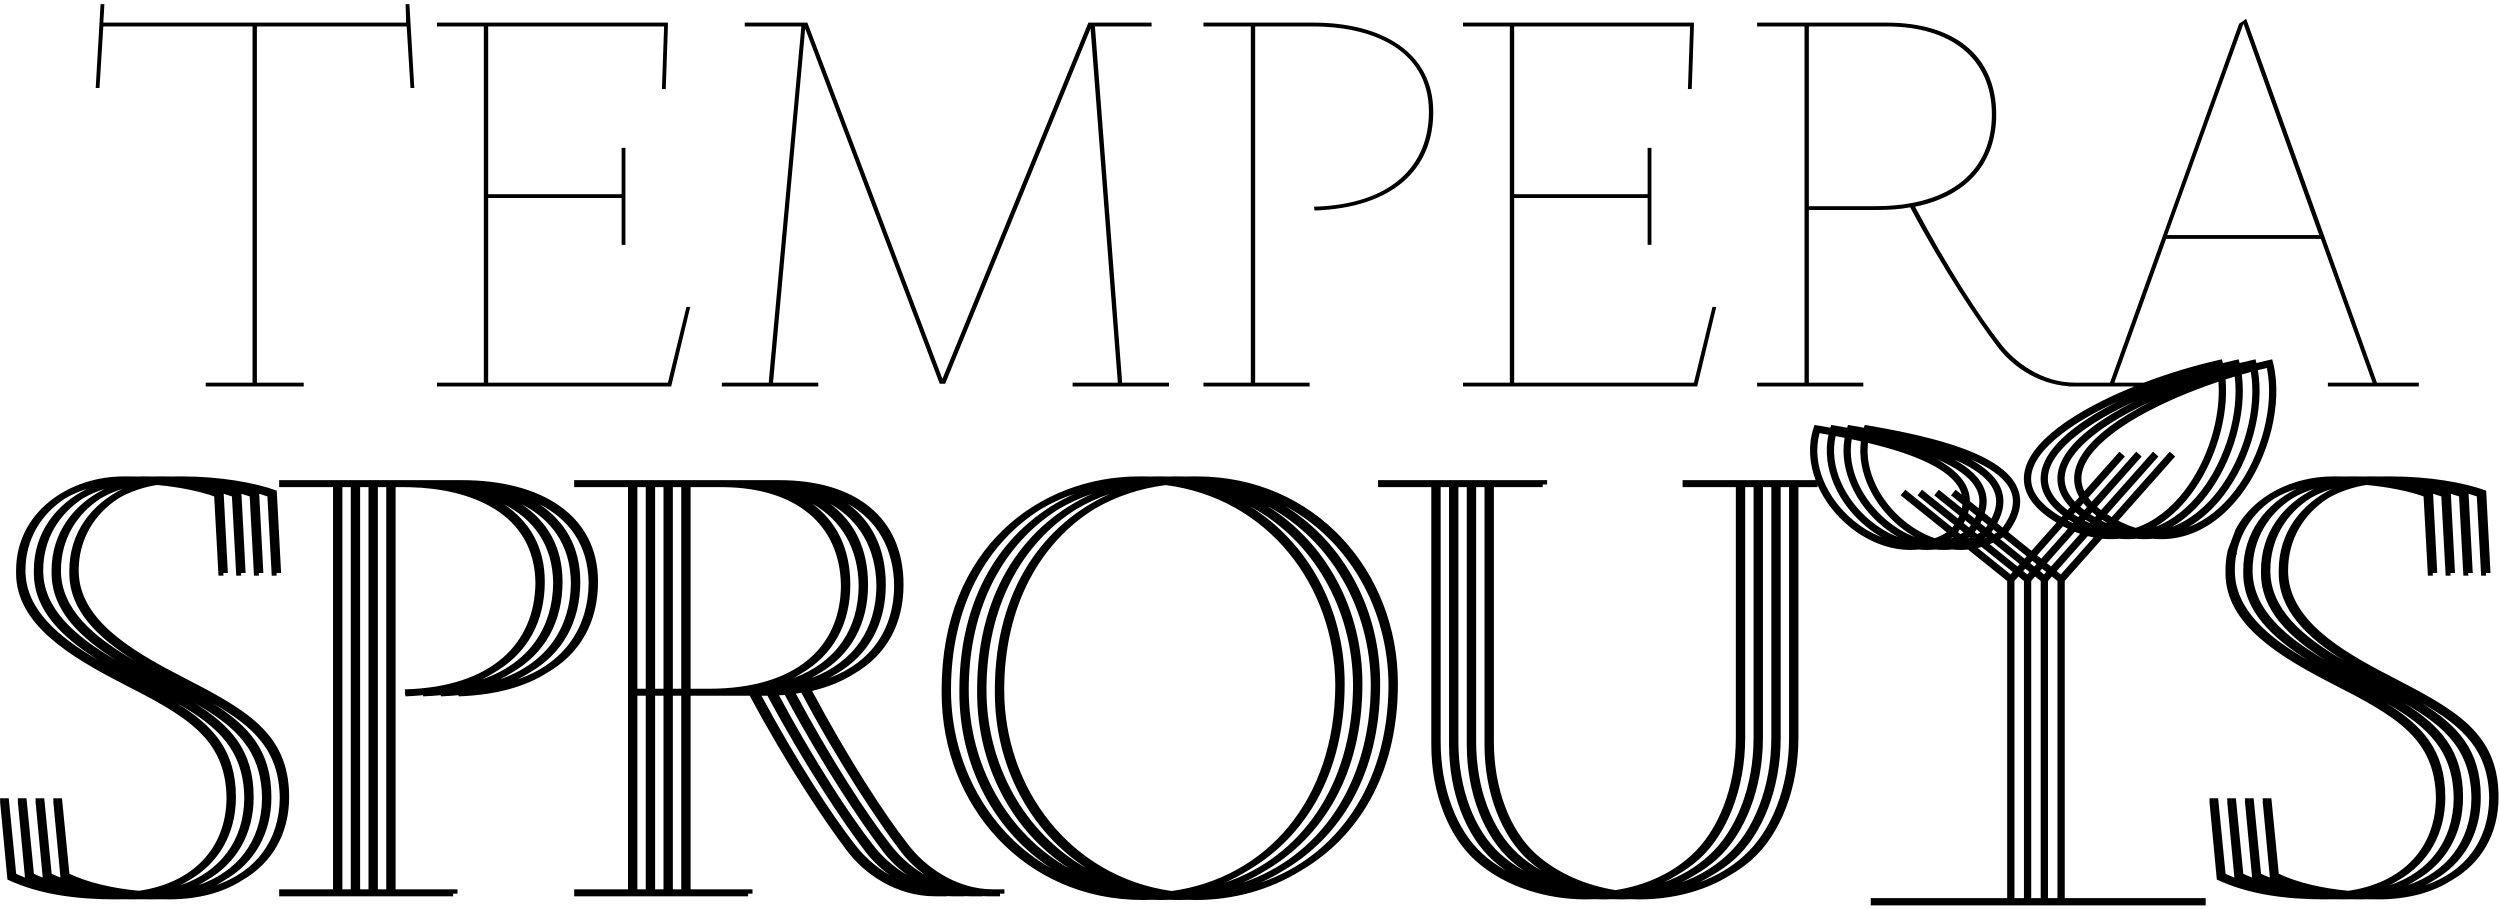 <svg width="550" height="200" viewBox="0 0 550 200" fill="none" xmlns="http://www.w3.org/2000/svg">
<path d="M522.919 84.18H532.146V85.019H512.136V84.18H521.961L510.577 52.547H476.548L465.165 84.18H471.679C477.118 82.104 482.794 80.401 488.064 79.22L488.824 79.049L489.015 79.804C489.02 79.825 489.025 79.847 489.03 79.868C489.948 79.638 490.858 79.421 491.755 79.22L492.515 79.049L492.705 79.804C492.71 79.825 492.714 79.846 492.72 79.867C493.637 79.637 494.545 79.421 495.441 79.22L496.201 79.049L496.392 79.804C496.397 79.825 496.401 79.847 496.406 79.868C497.323 79.638 498.231 79.421 499.128 79.22L499.888 79.049L500.078 79.804C502.285 88.539 499.295 100.662 492.881 108.996C489.661 113.179 485.534 116.468 480.69 117.876C478.46 118.524 476.097 118.768 473.623 118.527C472.424 118.645 471.194 118.65 469.936 118.527C468.737 118.645 467.507 118.65 466.248 118.527C465.025 118.648 463.769 118.649 462.483 118.52L454.243 127.804V197.591H485.254V199.191H441.58V199.189H411.566V197.59H441.579V127.822L432.991 120.911C431.818 121.024 430.646 121.014 429.484 120.893C428.251 121.025 427.018 121.021 425.797 120.893C424.564 121.025 423.33 121.021 422.109 120.893C416.647 121.479 411.166 119.364 406.87 115.85C403.882 113.405 401.408 110.235 399.878 106.75L399.868 107.173H395.653V162.283C395.653 173.45 391.704 183.391 385.576 188.975C384.093 190.3 382.476 191.455 380.761 192.451C374.888 196.159 367.718 197.868 360.637 197.868C360.001 197.868 359.36 197.851 358.716 197.821C358.055 197.851 357.394 197.868 356.734 197.868C356.098 197.868 355.457 197.851 354.813 197.821C354.153 197.851 353.491 197.868 352.831 197.868C352.195 197.868 351.554 197.851 350.91 197.821C350.25 197.851 349.589 197.868 348.929 197.868C340.486 197.868 331.225 195.281 324.553 189.289C318.697 183.978 314.884 174.581 314.884 163.823V107.173H303.173V105.633H340.365V106.586H339.394V107.173H328.653V163.101C328.653 173.586 332.195 182.71 337.914 187.885C342.809 192.27 349.156 194.822 355.409 195.827C361.565 194.857 367.392 192.44 371.942 188.294C377.934 182.983 381.884 173.314 381.884 162.283V107.173H370.173V105.633H399.427C398.048 101.943 397.735 97.96 398.98 94.141L399.195 93.484L399.876 93.6C400.804 93.757 401.741 93.923 402.683 94.095L402.883 93.484L403.563 93.6C404.491 93.757 405.428 93.923 406.37 94.095L406.57 93.484L407.251 93.6C408.179 93.757 409.116 93.923 410.059 94.095L410.259 93.484L410.939 93.6C420.335 95.197 430.686 97.46 437.318 101.108C440.628 102.929 443.167 105.178 444.08 108.006C444.957 110.72 444.269 113.738 441.82 117.06L446.927 121.169L452.428 114.974C447.276 111.884 444.996 108.423 445.267 104.741C445.546 100.947 448.532 97.316 452.78 94.071C457.175 90.715 463.131 87.614 469.545 85.019H455.1V84.972C448.135 84.493 442.326 80.309 439.169 75.912C435.335 70.879 427.545 59.376 420.236 45.597C417.96 46.076 415.324 46.196 412.568 46.196H397.949V84.18H409.932V85.019H386.566V84.18H396.991V5.815H386.566V4.977H415.084C429.822 4.977 439.169 12.166 439.169 25.227C439.169 35.411 433.178 43.08 421.315 45.477C428.385 58.777 435.574 69.801 440.008 75.433C443.123 79.626 449.234 84.18 456.423 84.18H464.206L492.604 5.217L494.162 4.138L522.919 84.18ZM263.279 104.811C289.289 104.811 307.538 125.646 307.538 150.431C307.538 170.623 298.536 184.304 286.303 191.479C279.337 195.824 271.241 197.999 263.125 197.999C262.458 197.999 261.796 197.984 261.139 197.957C260.5 197.984 259.862 197.999 259.223 197.999C258.555 197.999 257.893 197.984 257.236 197.957C256.598 197.984 255.96 197.999 255.321 197.999C254.653 197.999 253.99 197.984 253.333 197.957C252.695 197.984 252.055 197.999 251.416 197.999C225.406 197.999 207.158 177.163 207.158 152.379C207.158 152.234 207.159 152.09 207.16 151.946C207.16 151.895 207.158 151.844 207.158 151.793C207.158 120.472 228.81 104.811 250.599 104.811C250.804 104.811 251.01 104.812 251.215 104.814C251.333 104.814 251.452 104.811 251.57 104.811C252.077 104.811 252.58 104.819 253.081 104.835C253.555 104.82 254.03 104.811 254.504 104.811C254.71 104.811 254.915 104.812 255.12 104.814C255.238 104.814 255.356 104.811 255.474 104.811C255.98 104.811 256.484 104.819 256.984 104.835C257.458 104.82 257.931 104.811 258.405 104.811C258.611 104.811 258.817 104.812 259.021 104.814C259.14 104.814 259.259 104.811 259.377 104.811C259.883 104.811 260.386 104.819 260.887 104.835C261.36 104.82 261.835 104.811 262.309 104.811C262.514 104.811 262.72 104.812 262.925 104.814C263.043 104.814 263.161 104.811 263.279 104.811ZM39.917 104.811C48.36 104.811 56.122 106.173 60.889 107.943L61.842 126.055H60.84L60.871 126.642H59.781L58.828 109.211C58.263 109.012 57.66 108.818 57.022 108.632L57.938 126.055H56.935L56.966 126.642H55.877L54.924 109.211C54.359 109.012 53.756 108.818 53.118 108.633L54.035 126.055H53.033L53.065 126.642H51.975L51.022 109.211C50.456 109.011 49.853 108.818 49.214 108.632L50.131 126.055H49.129L49.16 126.642H48.071L47.118 109.211C43.952 108.093 39.574 107.166 34.554 106.692C31.498 107.175 28.655 108.16 26.167 109.577C20.798 113.015 17.312 118.589 17.311 125.51C17.311 135.995 28.206 142.805 39.917 148.797C53.807 156.014 63.612 161.053 63.612 175.352C63.612 183.394 59.874 189.909 53.251 193.688C49.081 196.355 43.642 197.863 37.176 197.863C36.393 197.863 35.615 197.85 34.842 197.832C34.325 197.852 33.802 197.863 33.272 197.863C32.489 197.863 31.711 197.85 30.939 197.832C30.422 197.852 29.899 197.863 29.369 197.863C28.587 197.863 27.808 197.85 27.035 197.832C26.519 197.852 25.996 197.863 25.466 197.863C16.75 197.863 8.579 196.773 1.634 193.505L0 176.211H0.056L0 175.624H0.953L1.392 180.077L0.971 175.624H1.924L3.558 192.237C4.181 192.528 4.828 192.801 5.495 193.059L3.904 176.211H3.96L3.904 175.624H4.857L5.303 180.159L4.875 175.624H5.828L7.462 192.237C8.085 192.528 8.731 192.8 9.396 193.058L7.806 176.211H7.861L7.806 175.624H8.759L9.226 180.371L8.777 175.624H9.731L11.365 192.237C11.989 192.528 12.635 192.801 13.302 193.059L11.71 176.211H11.766L11.71 175.624H12.663L13.127 180.339L12.682 175.624H13.635L15.269 192.237C19.537 194.229 24.862 195.427 30.554 195.972C42.093 194.324 49.719 186.942 49.838 175.621C49.7 162.379 40.878 157.497 26.827 150.337C15.524 144.481 3.541 137.399 3.541 126.097C3.541 125.986 3.543 125.876 3.545 125.766C3.544 125.681 3.541 125.595 3.541 125.51C3.541 112.709 15.117 104.811 27.236 104.811C27.439 104.811 27.64 104.812 27.842 104.813C27.963 104.812 28.085 104.811 28.206 104.811C28.818 104.811 29.427 104.819 30.031 104.833C30.4 104.818 30.77 104.811 31.14 104.811C31.342 104.811 31.544 104.812 31.746 104.813C31.867 104.812 31.989 104.811 32.11 104.811C32.722 104.811 33.331 104.819 33.935 104.833C34.303 104.818 34.673 104.811 35.042 104.811C35.245 104.811 35.447 104.812 35.649 104.813C35.771 104.812 35.892 104.811 36.014 104.811C36.626 104.811 37.235 104.819 37.839 104.833C38.207 104.818 38.577 104.811 38.946 104.811C39.149 104.811 39.351 104.812 39.553 104.813C39.674 104.812 39.795 104.811 39.917 104.811ZM525.985 104.811C534.428 104.811 542.19 106.173 546.956 107.943L547.91 126.055H546.906L546.938 126.642H545.849L544.895 109.211C544.33 109.012 543.727 108.818 543.088 108.632L544.005 126.055H543.003L543.034 126.642H541.944L540.991 109.211C540.426 109.012 539.823 108.818 539.185 108.632L540.103 126.055H539.101L539.132 126.642H538.043L537.09 109.211C536.525 109.011 535.92 108.818 535.281 108.632L536.198 126.055H535.196L535.228 126.642H534.138L533.185 109.211C530.018 108.093 525.641 107.166 520.62 106.692C517.568 107.174 514.729 108.157 512.244 109.571C506.869 113.009 503.379 118.585 503.379 125.51C503.379 135.995 514.274 142.805 525.985 148.797C539.875 156.014 549.68 161.053 549.68 175.352C549.68 183.394 545.942 189.909 539.319 193.688C535.149 196.356 529.709 197.863 523.242 197.863C522.46 197.863 521.682 197.85 520.908 197.832C520.392 197.852 519.869 197.863 519.339 197.863C518.557 197.863 517.779 197.85 517.006 197.832C516.49 197.852 515.966 197.863 515.437 197.863C514.654 197.863 513.876 197.85 513.103 197.832C512.586 197.852 512.063 197.863 511.532 197.863C502.817 197.863 494.646 196.773 487.701 193.505L486.067 176.211H486.123L486.067 175.624H487.021L487.466 180.159L487.038 175.624H487.991L489.625 192.237C490.249 192.528 490.896 192.801 491.562 193.059L489.972 176.211H490.027L489.972 175.624H490.925L491.336 179.801L490.941 175.624H491.895L493.529 192.237C494.153 192.528 494.799 192.801 495.465 193.059L493.873 176.211H493.929L493.873 175.624H494.827L495.272 180.159L494.845 175.624H495.798L497.432 192.237C498.055 192.528 498.702 192.801 499.368 193.059L497.777 176.211H497.833L497.777 175.624H498.73L499.197 180.371L498.749 175.624H499.702L501.337 192.237C505.605 194.229 510.93 195.427 516.621 195.972C528.154 194.324 535.777 186.95 535.904 175.641C535.774 162.384 526.952 157.501 512.895 150.337C501.592 144.481 489.607 137.399 489.607 126.097C489.607 125.992 489.61 125.888 489.611 125.784C489.61 125.693 489.607 125.601 489.607 125.51C489.607 123.951 489.779 122.465 490.103 121.058L491.845 116.416C495.786 109.076 504.397 104.811 513.303 104.811C513.505 104.811 513.707 104.812 513.909 104.813C514.031 104.812 514.152 104.811 514.273 104.811C514.886 104.811 515.495 104.819 516.1 104.833C516.468 104.818 516.837 104.811 517.207 104.811C517.41 104.811 517.612 104.812 517.813 104.813C517.935 104.812 518.056 104.811 518.178 104.811C518.79 104.811 519.398 104.819 520.002 104.833C520.37 104.818 520.74 104.811 521.109 104.811C521.312 104.811 521.514 104.812 521.716 104.813C521.837 104.812 521.959 104.811 522.08 104.811C522.693 104.811 523.302 104.819 523.906 104.833C524.274 104.818 524.643 104.811 525.013 104.811C525.216 104.811 525.418 104.812 525.62 104.813C525.742 104.812 525.864 104.811 525.985 104.811ZM443.18 127.804V197.59H445.267V127.822L444.039 126.834L443.18 127.804ZM446.87 127.804V197.59H448.954V127.822L447.729 126.836L446.87 127.804ZM450.557 127.804V197.59H452.643V127.822L451.416 126.835L450.557 127.804ZM101.606 105.633C118.764 105.633 131.565 113.123 131.565 127.966C131.565 136.734 127.775 143.761 120.321 148.042C115.509 151.096 109.026 152.919 100.907 153.201L100.869 152.938C99.625 153.065 98.337 153.155 97.005 153.201L96.967 152.938C95.722 153.065 94.434 153.155 93.102 153.201L93.064 152.938C91.819 153.065 90.531 153.155 89.198 153.201L89.061 152.248C89.089 152.247 89.117 152.245 89.144 152.244L89.061 151.661C108.502 151.121 117.636 141.347 117.792 128.308C117.643 112.668 103.286 107.497 90.194 107.188L88.926 107.173H87.035V195.647H100.652V196.601H99.682V197.188H61.417V195.647H73.265V107.173H61.417V105.633H101.606ZM171.407 105.633C188.157 105.633 198.778 113.804 198.778 128.647C198.778 137.151 195.104 144.11 187.809 148.285C185.249 149.911 182.201 151.168 178.667 151.996C186.644 166.962 194.73 179.353 199.731 185.706C203.272 190.472 210.218 195.647 218.389 195.647H220.976V196.601H220.004V197.188H217.416C216.974 197.187 216.535 197.17 216.101 197.144V197.188H213.514C213.072 197.188 212.634 197.17 212.199 197.144V197.188H209.611C209.169 197.187 208.73 197.17 208.295 197.144V197.188H205.708C197.129 197.188 189.912 192.149 186.099 186.838C181.804 181.201 173.146 168.423 164.945 153.065H151.934V195.647H165.551V196.601H164.579V197.188H126.315V195.647H138.163V107.173H126.315V105.633H171.407ZM256.458 106.72C250.768 107.443 245.477 109.227 240.786 111.963C228.759 119.453 220.928 133.377 220.928 151.793C220.928 173.492 235.547 192.906 257.776 196.022C278.385 193.159 293.651 176.307 293.765 150.72C293.632 128.744 278.845 109.583 256.458 106.72ZM75.325 195.647H77.169V107.173H75.325V195.647ZM79.23 195.647H81.071V107.173H79.23V195.647ZM83.132 195.647H84.975V107.173H83.132V195.647ZM140.223 195.647H142.067V153.065H140.223V195.647ZM144.127 195.647H145.969V153.065H144.127V195.647ZM148.03 195.647H149.872V153.065H148.03V195.647ZM46.728 154.682C54.682 159.624 59.709 165.114 59.709 175.352C59.709 183.395 55.97 189.909 49.347 193.688C48.767 194.059 48.164 194.407 47.536 194.731C56.066 191.837 61.441 185.122 61.548 175.641C61.446 165.191 55.942 159.944 46.728 154.682ZM524.98 154.677C532.938 159.62 537.969 165.111 537.969 175.352C537.969 183.394 534.231 189.909 527.607 193.688C527.028 194.059 526.424 194.407 525.797 194.731C534.343 191.832 539.722 185.097 539.81 175.588C539.689 165.169 534.183 159.932 524.98 154.677ZM38.912 154.677C46.87 159.62 51.901 165.11 51.901 175.352C51.901 183.39 48.167 189.902 41.55 193.683C40.968 194.055 40.362 194.404 39.732 194.73C48.277 191.83 53.655 185.096 53.742 175.588C53.622 165.169 48.115 159.932 38.912 154.677ZM532.796 154.683C540.749 159.625 545.775 165.114 545.775 175.352C545.775 183.394 542.037 189.909 535.414 193.688C534.835 194.059 534.232 194.406 533.604 194.73C542.15 191.83 547.528 185.096 547.615 175.588C547.495 165.173 541.993 159.936 532.796 154.683ZM42.837 154.689C50.783 159.63 55.806 165.119 55.806 175.352C55.806 183.394 52.068 189.909 45.444 193.688C44.867 194.058 44.264 194.405 43.639 194.729C52.171 191.831 57.544 185.11 57.644 175.621C57.535 165.189 52.036 159.946 42.837 154.689ZM528.901 154.688C536.849 159.628 541.872 165.118 541.872 175.352C541.872 183.386 538.142 189.896 531.532 193.677C530.949 194.051 530.339 194.401 529.706 194.729C538.232 191.833 543.604 185.119 543.711 175.641C543.609 165.194 538.108 159.948 528.901 154.688ZM274.945 111.344C287.858 119.4 295.828 134.052 295.828 150.431C295.828 170.623 286.827 184.304 274.594 191.479C272.966 192.494 271.277 193.39 269.54 194.168C286.051 188.557 297.564 172.939 297.67 150.74C297.576 133.98 288.959 118.855 274.945 111.344ZM282.759 111.349C295.667 119.405 303.635 134.055 303.635 150.431C303.635 170.613 294.643 184.291 282.419 191.469C280.788 192.488 279.094 193.386 277.353 194.166C293.859 188.553 305.369 172.935 305.475 150.74C305.38 133.984 296.767 118.862 282.759 111.349ZM278.855 111.349C291.764 119.405 299.732 134.055 299.732 150.431C299.732 170.613 290.74 184.291 278.516 191.469C276.886 192.486 275.195 193.383 273.456 194.163C289.964 188.547 301.472 172.923 301.571 150.72C301.47 133.971 292.858 118.858 278.855 111.349ZM383.943 162.283C383.943 173.45 379.994 183.391 373.866 188.975C372.39 190.294 370.782 191.444 369.076 192.437C368.137 193.031 367.164 193.574 366.163 194.067C369.729 192.759 373.032 190.858 375.846 188.294C381.837 182.983 385.786 173.314 385.786 162.283V107.173H383.943V162.283ZM387.847 162.283C387.847 173.45 383.896 183.391 377.769 188.975C376.292 190.294 374.684 191.445 372.979 192.438C372.039 193.032 371.065 193.574 370.064 194.067C373.631 192.759 376.934 190.858 379.748 188.294C385.74 182.983 389.689 173.314 389.689 162.283V107.173H387.847V162.283ZM391.751 162.283C391.751 173.45 387.802 183.391 381.674 188.975C380.193 190.298 378.578 191.451 376.866 192.446C375.931 193.037 374.964 193.577 373.969 194.067C377.535 192.759 380.838 190.858 383.651 188.294C389.643 182.983 393.592 173.314 393.592 162.283V107.173H391.751V162.283ZM167.575 153.065H167.528C175.318 167.551 183.14 179.505 188.021 185.706C189.822 188.129 192.503 190.657 195.777 192.558C193.429 190.87 191.464 188.875 190.002 186.838C185.707 181.2 177.046 168.417 168.844 153.056C168.424 153.061 168.001 153.065 167.575 153.065ZM172.655 152.885C172.237 152.919 171.812 152.949 171.382 152.972C179.188 167.5 187.033 179.491 191.926 185.706C193.723 188.126 196.4 190.65 199.668 192.55C197.324 190.864 195.364 188.871 193.904 186.838C189.593 181.179 180.884 168.323 172.655 152.885ZM176.29 152.384C175.898 152.466 175.497 152.538 175.088 152.603C182.959 167.296 190.895 179.439 195.829 185.706C197.627 188.126 200.303 190.65 203.57 192.55C201.227 190.864 199.267 188.871 197.807 186.838C193.449 181.118 184.597 168.044 176.29 152.384ZM320.847 163.101C320.847 173.586 324.387 182.71 330.106 187.885C331.686 189.3 333.417 190.523 335.247 191.565C334.242 190.869 333.275 190.112 332.358 189.289C326.503 183.978 322.689 174.581 322.689 163.823V107.173H320.847V163.101ZM316.943 163.101C316.943 173.586 320.485 182.71 326.204 187.885C327.781 189.298 329.51 190.519 331.337 191.561C330.334 190.865 329.369 190.11 328.455 189.289C322.599 183.978 318.787 174.581 318.787 163.823V107.173H316.943V163.101ZM324.751 163.101C324.751 173.586 328.292 182.71 334.011 187.885C335.587 189.297 337.315 190.517 339.141 191.559C338.139 190.864 337.174 190.11 336.261 189.289C330.405 183.978 326.592 174.581 326.592 163.823V107.173H324.751V163.101ZM236.384 108.639C233.814 109.512 231.364 110.627 229.061 111.973C217.042 119.465 209.219 133.385 209.219 151.793C209.219 168.225 217.604 183.344 231.326 191.07C218.78 182.936 211.062 168.494 211.062 152.379C211.063 152.234 211.064 152.09 211.064 151.946C211.064 151.895 211.063 151.844 211.062 151.793C211.063 129.41 222.121 115.026 236.384 108.639ZM244.183 108.642C241.615 109.514 239.169 110.629 236.867 111.973C224.849 119.465 217.025 133.385 217.025 151.793C217.025 168.221 225.406 183.337 239.122 191.065C226.58 182.93 218.867 168.49 218.867 152.379C218.867 152.234 218.868 152.09 218.869 151.946C218.869 151.895 218.867 151.844 218.867 151.793C218.867 129.414 229.923 115.03 244.183 108.642ZM240.274 108.645C237.706 109.518 235.259 110.632 232.957 111.977C220.943 119.47 213.122 133.389 213.122 151.793C213.122 168.219 221.502 183.333 235.216 191.062C222.676 182.927 214.965 168.489 214.965 152.379C214.965 152.234 214.966 152.09 214.967 151.946C214.967 151.895 214.965 151.844 214.965 151.793C214.965 129.416 226.017 115.035 240.274 108.645ZM140.223 151.525H142.067V107.173H140.223V151.525ZM144.127 151.525H145.969V107.173H144.127V151.525ZM148.03 151.525H149.872V107.173H148.03V151.525ZM151.934 151.525H155.866C175.328 151.525 184.862 142.27 185.005 128.952C184.87 115.187 174.875 107.42 159.469 107.179L158.727 107.173H151.934V151.525ZM110.879 110.94C116.482 114.666 119.856 120.347 119.856 127.966C119.856 136.734 116.065 143.761 108.611 148.042C107.805 148.554 106.952 149.032 106.052 149.474C116.552 145.818 121.586 137.95 121.695 128.29C121.607 119.581 117.11 114.121 110.879 110.94ZM114.786 110.942C120.388 114.668 123.76 120.349 123.76 127.966C123.76 136.733 119.97 143.758 112.519 148.039C111.711 148.552 110.857 149.032 109.955 149.474C120.445 145.822 125.479 137.964 125.598 128.316C125.518 119.594 121.021 114.127 114.786 110.942ZM118.69 110.944C124.291 114.67 127.662 120.349 127.662 127.966C127.662 136.734 123.872 143.761 116.418 148.042C115.611 148.554 114.758 149.032 113.857 149.474C124.359 145.818 129.393 137.948 129.501 128.286C129.411 119.582 124.917 114.125 118.69 110.944ZM178.674 110.811C184.042 114.703 187.068 120.725 187.068 128.647C187.068 137.144 183.398 144.099 176.114 148.275C175.612 148.595 175.09 148.901 174.55 149.191C184.091 145.639 188.814 138.287 188.908 128.933C188.821 120.55 185.075 114.395 178.674 110.811ZM182.585 110.815C187.949 114.708 190.973 120.728 190.973 128.647C190.973 137.148 187.3 144.106 180.01 148.281C179.511 148.599 178.992 148.902 178.456 149.19C187.99 145.639 192.713 138.293 192.812 128.946C192.728 120.56 188.984 114.402 182.585 110.815ZM186.492 110.818C191.854 114.711 194.876 120.731 194.876 128.647C194.876 137.148 191.203 144.106 183.913 148.281C183.414 148.599 182.895 148.901 182.358 149.19C191.897 145.637 196.619 138.286 196.713 128.933C196.625 120.556 192.884 114.403 186.492 110.818ZM19.173 107.543C17.494 108.064 15.909 108.749 14.447 109.583C9.083 113.022 5.601 118.593 5.601 125.51C5.601 134.013 12.765 140.099 21.72 145.291C13.855 140.369 7.444 134.363 7.444 126.097C7.444 125.992 7.447 125.888 7.448 125.784C7.447 125.693 7.444 125.601 7.444 125.51C7.445 117.154 12.377 110.888 19.173 107.543ZM505.241 107.543C503.566 108.063 501.983 108.745 500.523 109.577C496.254 112.311 493.176 116.395 492.094 121.434L492.126 121.972H491.987C491.778 123.106 491.668 124.287 491.668 125.51C491.668 134.013 498.833 140.099 507.787 145.291C499.922 140.369 493.512 134.362 493.512 126.097C493.512 125.992 493.514 125.888 493.516 125.784C493.514 125.693 493.512 125.601 493.512 125.51C493.512 117.154 498.445 110.888 505.241 107.543ZM26.98 107.543C25.309 108.062 23.73 108.742 22.273 109.571C16.898 113.009 13.409 118.585 13.408 125.51C13.408 134.013 20.572 140.098 29.525 145.29C21.661 140.368 15.251 134.362 15.251 126.097C15.251 125.992 15.253 125.888 15.255 125.784C15.253 125.693 15.251 125.601 15.251 125.51C15.251 117.154 20.184 110.888 26.98 107.543ZM513.045 107.544C511.37 108.064 509.789 108.746 508.33 109.577C502.961 113.015 499.475 118.589 499.475 125.51C499.475 134.008 506.63 140.091 515.577 145.281C507.72 140.361 501.317 134.357 501.317 126.097C501.317 125.992 501.32 125.888 501.321 125.784C501.32 125.693 501.317 125.601 501.317 125.51C501.318 117.155 506.25 110.889 513.045 107.544ZM509.14 107.545C507.462 108.066 505.879 108.75 504.418 109.583C499.054 113.022 495.572 118.593 495.571 125.51C495.571 134.007 502.727 140.09 511.673 145.28C503.816 140.36 497.414 134.357 497.414 126.097C497.414 125.992 497.416 125.888 497.418 125.784C497.416 125.693 497.414 125.601 497.414 125.51C497.414 117.156 502.345 110.89 509.14 107.545ZM23.07 107.545C21.398 108.064 19.818 108.747 18.36 109.577C12.991 113.015 9.505 118.589 9.505 125.51C9.505 134.002 16.652 140.083 25.591 145.271C17.74 140.353 11.347 134.352 11.347 126.097C11.347 125.986 11.349 125.876 11.351 125.766C11.349 125.681 11.347 125.595 11.347 125.51C11.347 117.156 16.277 110.89 23.07 107.545ZM445.103 125.637L446.008 126.365L446.48 125.832L445.575 125.104L445.103 125.637ZM448.791 125.638L449.694 126.364L450.167 125.83L449.265 125.104L448.791 125.638ZM452.479 125.637L453.382 126.363L460.594 118.237C460.168 118.153 459.741 118.054 459.31 117.941L452.479 125.637ZM435.976 120.346C435.69 120.427 435.404 120.502 435.117 120.567L442.318 126.363L442.791 125.83L435.976 120.346ZM446.639 123.905L447.544 124.634L448.017 124.1L447.111 123.371L446.639 123.905ZM450.327 123.905L451.23 124.633L457.624 117.43C457.239 117.297 456.852 117.152 456.463 116.995L450.327 123.905ZM438.49 119.401C438.246 119.516 438.002 119.624 437.757 119.726L443.854 124.632L444.327 124.099L438.49 119.401ZM448.175 122.174L449.08 122.901L454.924 116.318C454.569 116.148 454.212 115.968 453.854 115.778L448.175 122.174ZM440.668 118.187C440.456 118.325 440.242 118.457 440.027 118.585L445.391 122.9L445.863 122.367L440.668 118.187ZM436.979 118.187C436.813 118.295 436.645 118.398 436.478 118.5C436.68 118.428 436.882 118.351 437.083 118.27L436.979 118.187ZM429.604 118.187C429.44 118.294 429.273 118.397 429.107 118.498C429.308 118.426 429.508 118.351 429.707 118.27L429.604 118.187ZM433.292 118.187C433.127 118.294 432.959 118.397 432.793 118.498C432.994 118.426 433.195 118.35 433.395 118.269L433.292 118.187ZM410.96 97.447C410.255 103.716 413.653 110.28 418.947 114.611C420.982 116.276 423.267 117.584 425.665 118.408C426.552 118.073 427.428 117.648 428.286 117.126L418.16 108.978L418.662 108.354L419.163 107.73L429.51 116.057C429.654 115.86 429.79 115.665 429.919 115.473L421.848 108.978L422.35 108.354L422.851 107.73L430.745 114.083C430.861 113.86 430.968 113.642 431.062 113.426L425.535 108.978L426.037 108.354L426.538 107.73L431.605 111.809C431.668 111.534 431.712 111.266 431.74 111.003L429.224 108.978L429.726 108.354L430.227 107.73L431.588 108.825C431.559 108.715 431.529 108.606 431.494 108.498C430.77 106.254 428.671 104.264 425.483 102.511C421.667 100.411 416.509 98.771 410.96 97.447ZM407.382 96.644C406.275 103.149 409.738 110.094 415.259 114.611C417.096 116.114 419.136 117.326 421.279 118.154C420.106 117.481 418.983 116.708 417.934 115.85C412.312 111.25 408.51 104.087 409.388 97.082C408.723 96.932 408.054 96.785 407.382 96.644ZM400.304 95.298C398.431 102.175 401.98 109.781 407.884 114.611C409.72 116.113 411.759 117.325 413.901 118.153C412.728 117.481 411.607 116.708 410.558 115.85C404.55 110.935 400.621 103.093 402.259 95.644C401.605 95.526 400.953 95.41 400.304 95.298ZM403.834 95.936C402.339 102.641 405.849 109.93 411.571 114.611C413.407 116.113 415.446 117.324 417.588 118.152C416.415 117.48 415.294 116.708 414.245 115.85C408.42 111.083 404.548 103.566 405.812 96.322C405.154 96.19 404.494 96.061 403.834 95.936ZM430.757 117.06L431.312 117.507C431.534 117.386 431.754 117.259 431.974 117.126L431.168 116.478C431.036 116.67 430.9 116.865 430.757 117.06ZM438.132 117.06L438.688 117.507C438.909 117.386 439.13 117.259 439.35 117.126L438.544 116.478C438.412 116.67 438.275 116.865 438.132 117.06ZM434.444 117.06L435 117.506C435.221 117.385 435.442 117.259 435.661 117.126L434.855 116.478C434.724 116.67 434.588 116.865 434.444 117.06ZM488.059 83.978C479.239 86.924 470.594 90.93 464.815 95.343C460.637 98.534 458.151 101.792 457.926 104.859C457.849 105.905 458.035 106.978 458.555 108.066L466.279 99.366L467.477 100.429L459.429 109.494C459.652 109.793 459.903 110.092 460.182 110.392L469.97 99.366L471.167 100.429L461.342 111.497C461.624 111.738 461.926 111.979 462.247 112.22L473.656 99.366L474.854 100.429L463.572 113.139C463.891 113.344 464.224 113.549 464.573 113.754L477.343 99.366L478.54 100.429L466.013 114.544C467.321 115.215 468.601 115.738 469.851 116.128C474.003 114.738 477.633 111.81 480.55 108.02C485.82 101.172 488.635 91.693 488.059 83.978ZM432.346 114.458C432.243 114.672 432.132 114.888 432.014 115.104L433.197 116.057C433.341 115.86 433.477 115.665 433.606 115.473L432.346 114.458ZM436.034 114.458C435.931 114.672 435.821 114.888 435.702 115.104L436.885 116.057C437.029 115.86 437.165 115.664 437.294 115.472L436.034 114.458ZM433.63 101.108C436.94 102.929 439.478 105.178 440.392 108.006C441.093 110.178 440.791 112.543 439.389 115.104L440.573 116.057C442.8 113.015 443.218 110.543 442.558 108.498C441.833 106.254 439.735 104.264 436.547 102.511C435.618 102 434.61 101.517 433.536 101.059C433.567 101.076 433.599 101.091 433.63 101.108ZM491.637 82.843C490.967 83.044 490.295 83.252 489.624 83.466C490.362 91.708 487.376 101.775 481.817 108.996C479.661 111.798 477.096 114.196 474.183 115.899C478.068 114.431 481.474 111.613 484.24 108.02C489.772 100.832 492.597 90.746 491.637 82.843ZM498.703 80.958C498.052 81.109 497.397 81.269 496.736 81.436C498.221 90.002 495.218 101.17 489.194 108.996C487.039 111.796 484.477 114.194 481.565 115.896C485.447 114.428 488.85 111.61 491.613 108.02C497.596 100.247 500.417 89.083 498.703 80.958ZM495.181 81.838C494.521 82.014 493.859 82.197 493.194 82.387C494.31 90.815 491.311 101.456 485.508 108.996C483.353 111.796 480.79 114.194 477.879 115.896C481.76 114.428 485.163 111.61 487.927 108.02C493.696 100.524 496.524 89.875 495.181 81.838ZM454.949 114.544C455.313 114.73 455.674 114.904 456.033 115.068L456.118 114.974C455.774 114.767 455.442 114.558 455.123 114.348L454.949 114.544ZM458.64 114.544C459.002 114.73 459.363 114.904 459.721 115.067L459.805 114.974C459.461 114.767 459.13 114.558 458.812 114.349L458.64 114.544ZM462.326 114.544C462.689 114.73 463.049 114.904 463.407 115.067L463.491 114.974C463.147 114.767 462.817 114.558 462.498 114.349L462.326 114.544ZM433.168 112.151C433.112 112.4 433.045 112.651 432.966 112.903L434.433 114.083C434.548 113.86 434.655 113.641 434.75 113.425L433.168 112.151ZM429.942 101.108C433.253 102.929 435.791 105.178 436.704 108.006C437.2 109.541 437.195 111.174 436.654 112.903L438.12 114.083C439.242 111.921 439.38 110.082 438.869 108.498C438.145 106.254 436.046 104.264 432.858 102.511C431.931 102.001 430.925 101.519 429.854 101.061C429.883 101.077 429.913 101.092 429.942 101.108ZM465.812 88.368C461.2 90.485 457.018 92.849 453.752 95.343C449.573 98.534 447.088 101.791 446.862 104.859C446.653 107.706 448.388 110.757 453.51 113.754L453.807 113.418C450.285 110.738 448.731 107.817 448.957 104.741C449.236 100.947 452.222 97.316 456.471 94.071C459.103 92.061 462.296 90.142 465.812 88.368ZM456.196 113.138C456.515 113.343 456.85 113.549 457.2 113.754L457.496 113.42C457.179 113.179 456.878 112.935 456.593 112.69L456.196 113.138ZM459.886 113.139C460.204 113.344 460.537 113.549 460.887 113.754L461.183 113.419C460.866 113.178 460.566 112.936 460.281 112.691L459.886 113.139ZM457.653 111.495C457.936 111.737 458.238 111.978 458.561 112.22L459.117 111.592C458.84 111.301 458.583 111.008 458.348 110.712L457.653 111.495ZM469.477 88.379C464.875 90.492 460.702 92.853 457.442 95.343C453.264 98.534 450.778 101.791 450.553 104.859C450.379 107.221 451.545 109.722 454.872 112.218L455.429 111.59C453.367 109.427 452.468 107.131 452.644 104.741C452.923 100.947 455.909 97.316 460.157 94.071C462.785 92.065 465.97 90.15 469.477 88.379ZM426.255 101.108C429.565 102.929 432.103 105.178 433.017 108.006C433.253 108.738 433.374 109.492 433.379 110.268L435.293 111.808C435.568 110.592 435.503 109.494 435.182 108.498C434.457 106.254 432.359 104.264 429.171 102.511C428.243 102 427.235 101.517 426.161 101.059C426.192 101.076 426.224 101.091 426.255 101.108ZM473.157 88.382C468.558 90.495 464.388 92.854 461.129 95.343C456.95 98.534 454.465 101.791 454.239 104.859C454.108 106.644 454.741 108.508 456.493 110.39L457.418 109.347C456.569 107.86 456.214 106.321 456.33 104.741C456.609 100.947 459.595 97.316 463.844 94.071C466.47 92.066 469.653 90.152 473.157 88.382ZM22.729 4.977H89.35L89.231 0.902H90.068L91.147 19.355H90.309L89.47 5.815H56.519V84.18H66.823V85.019H45.255V84.18H55.56V5.815H22.729L21.89 19.355H21.051L22.129 0.902H22.968L22.729 4.977ZM146.94 5.815L146.462 19.595H145.623L146.102 5.815H107.399V42.721H136.756V32.536H137.595V53.864H136.756V43.56H107.399V84.18H146.94L151.015 67.524H151.854L147.66 85.019H96.136V84.18H106.44V5.815H96.136V4.977H146.94V5.815ZM207.336 83.341L239.449 4.977H253.349V5.815H240.887L246.878 84.18H257.183V85.019H235.974V84.18H245.919L239.928 6.295L207.936 84.42H206.737L177.141 6.295L170.071 84.18H180.017V85.019H158.808V84.18H169.112L176.302 5.815H163.841V4.977H177.62L207.336 83.341ZM288.958 4.977C304.056 4.977 315.319 11.567 315.319 24.628C315.319 37.209 306.452 45.716 289.198 46.315L289.078 45.477C306.333 44.997 314.36 36.251 314.36 24.628C314.36 10.249 300.82 5.815 288.958 5.815H276.137V84.18H288.119V85.019H264.754V84.18H275.179V5.815H264.754V4.977H288.958ZM372.662 5.815L372.183 19.595H371.344L371.823 5.815H333.12V42.721H362.478V32.536H363.316V53.864H362.478V43.56H333.12V84.18H372.662L376.736 67.524H377.575L373.381 85.019H321.857V84.18H332.162V5.815H321.857V4.977H372.662V5.815ZM476.787 51.708H510.218L493.562 5.217L476.787 51.708ZM397.949 45.357H412.568C429.823 45.357 438.21 37.089 438.21 25.227C438.21 12.765 429.103 5.815 415.084 5.815H397.949V45.357Z" fill="black"/>
</svg>

